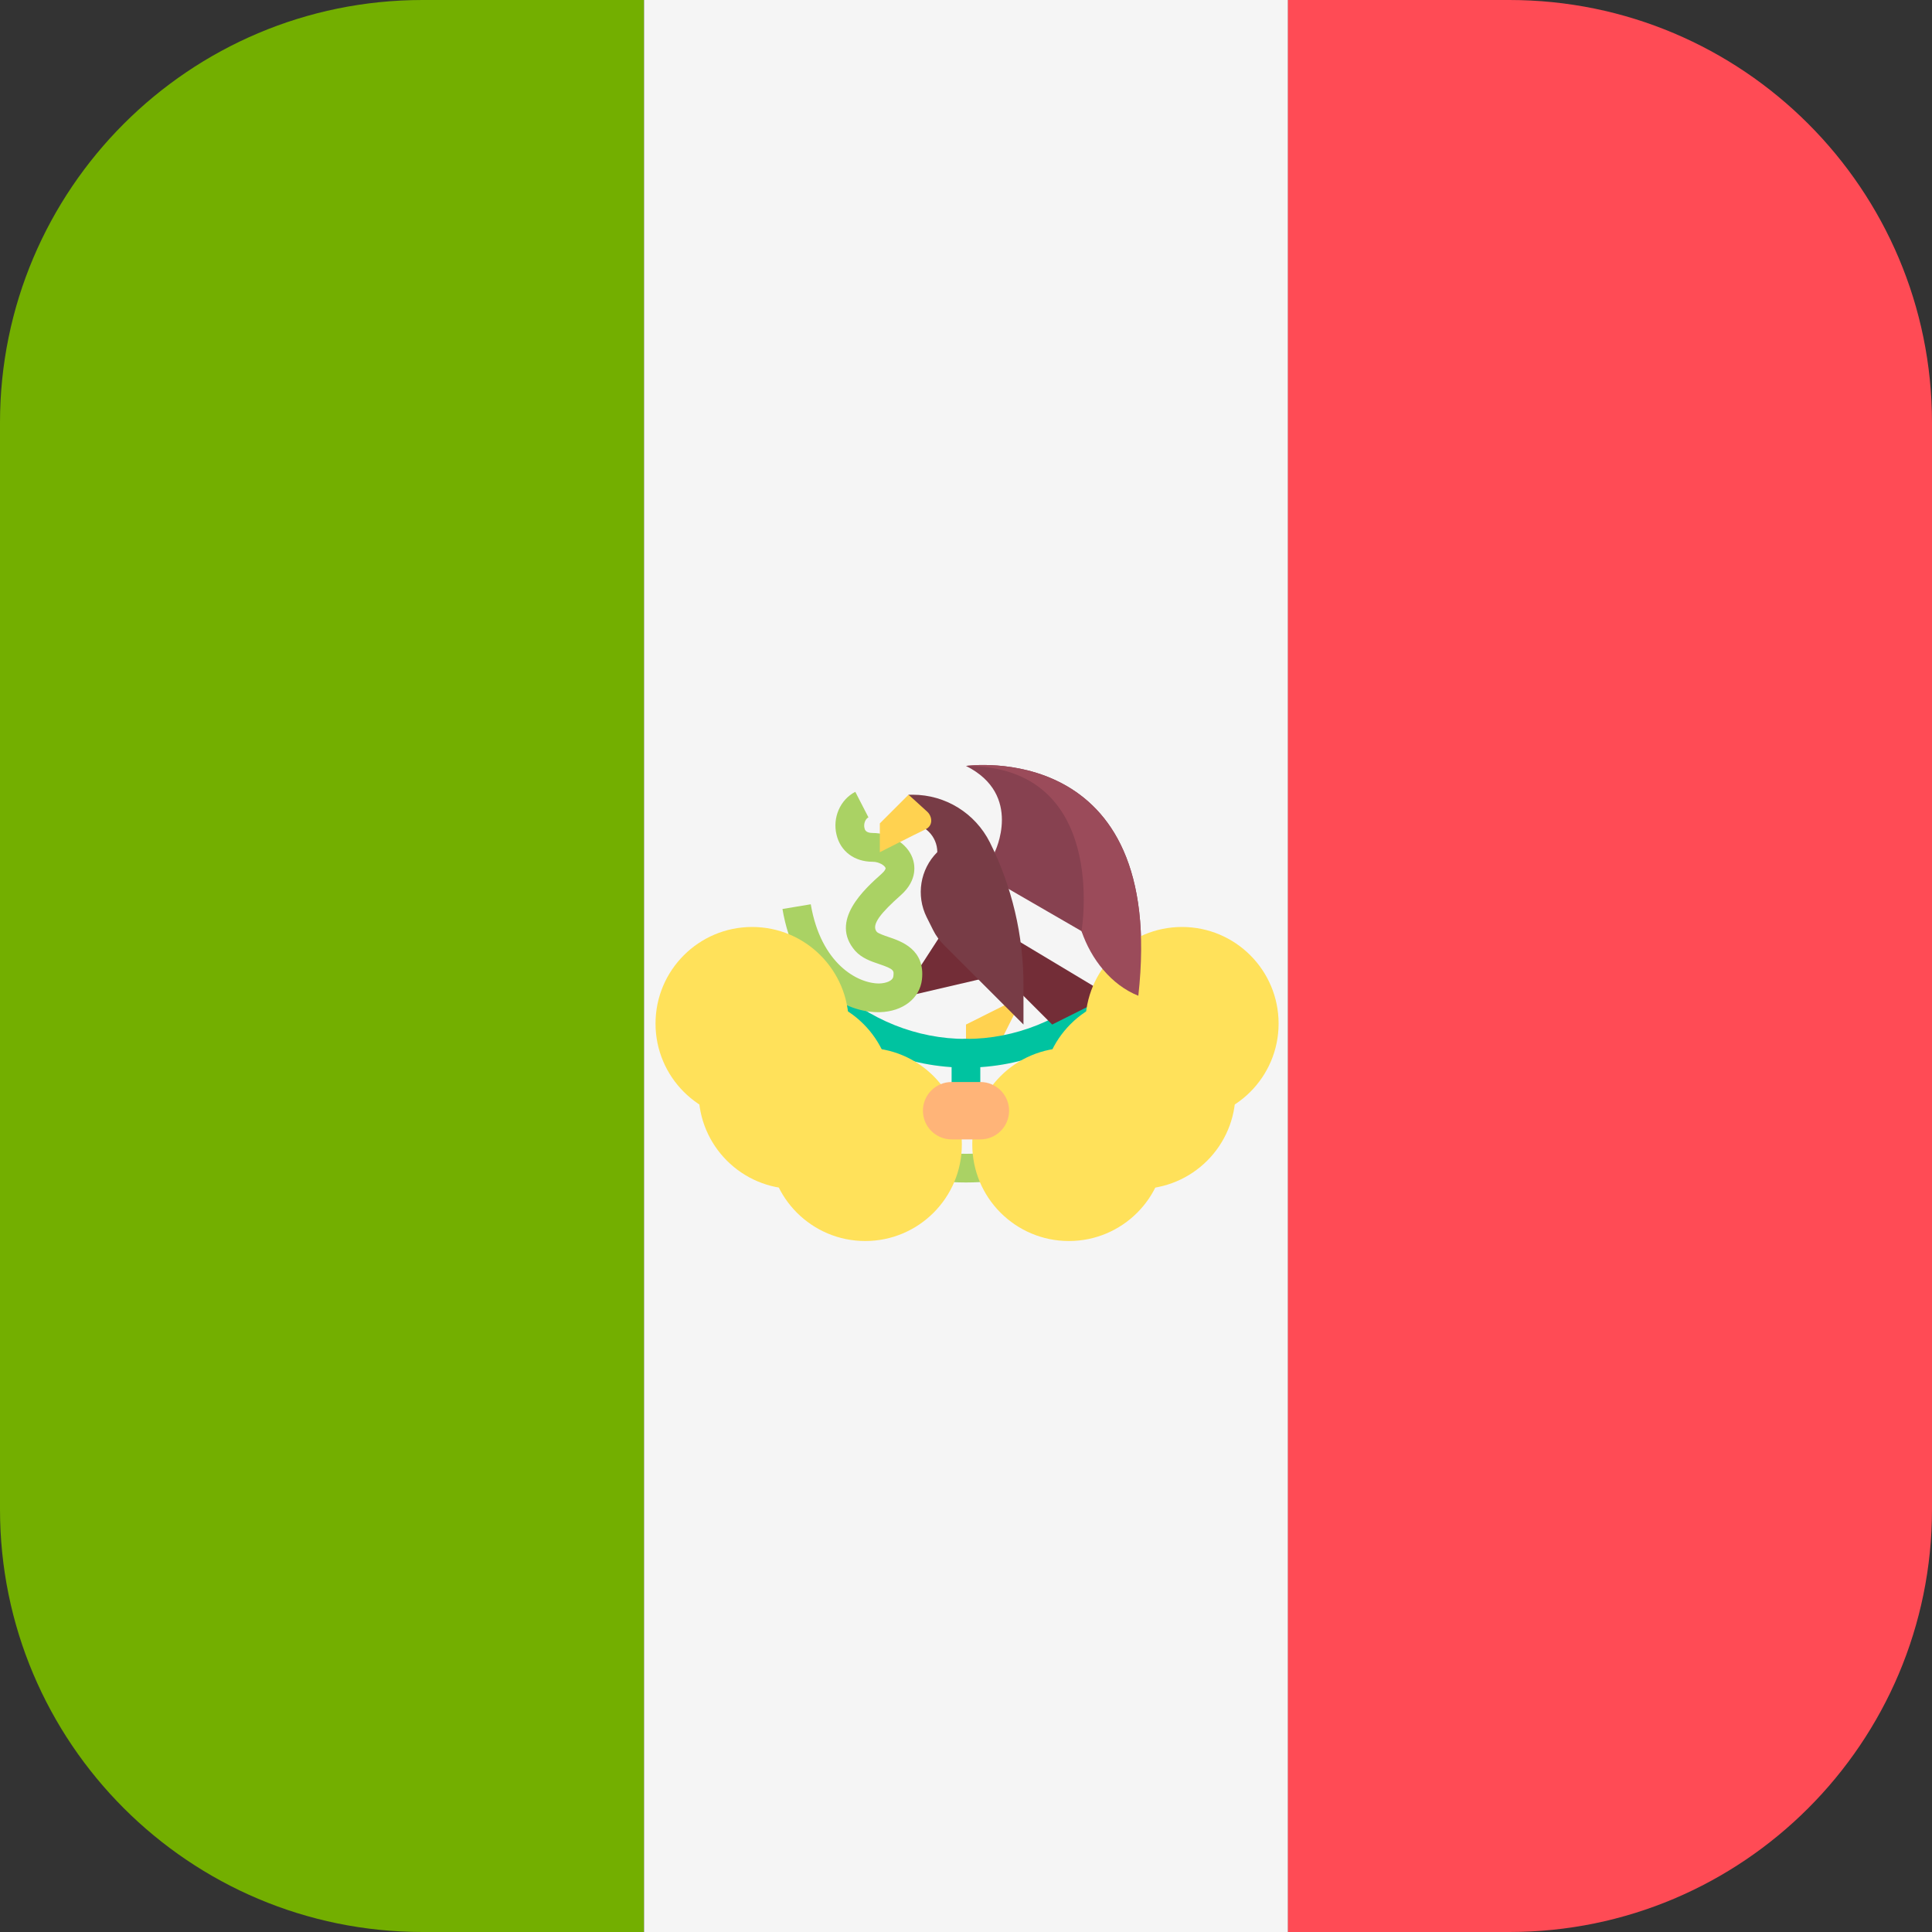 <?xml version="1.0" encoding="UTF-8"?>
<svg width="20px" height="20px" viewBox="0 0 20 20" version="1.1" xmlns="http://www.w3.org/2000/svg" xmlns:xlink="http://www.w3.org/1999/xlink">
    <rect x="0" y="0" width="20" height="20" fill="#333333" stroke="none"/>
    <title>mexico (1)</title>
    <g id="Raintree-Corporativo-ING" stroke="none" stroke-width="1" fill="none" fill-rule="evenodd">
        <g id="Raintree-|-Covid" transform="translate(-221, -1377)" fill-rule="nonzero">
            <g id="Group-15" transform="translate(31, 1365)">
                <g id="mexico-(1)" transform="translate(190, 12)">
                    <path d="M4.375,0 C1.959,0 0,1.959 0,4.375 L0,15.625 C0,18.041 1.959,20 4.375,20 L6.667,20 L6.667,0 L4.375,0 Z" id="Path" fill="#73AF00"></path>
                    <rect id="Rectangle" fill="#F5F5F5" x="6.667" y="0" width="6.667" height="20"></rect>
                    <path d="M15.625,0 L13.333,0 L13.333,20 L15.625,20 C18.041,20 20,18.041 20,15.625 L20,4.375 C20,1.959 18.041,0 15.625,0 Z" id="Path" fill="#FF4B55"></path>
                    <polygon id="Path" fill="#FFD250" points="10.595 10.308 10 10.606 10 10.903 10.297 10.903"></polygon>
                    <g id="Group" transform="translate(8.364, 10.16)" fill="#00C3A0">
                        <path d="M1.636,1.487 C1.553,1.487 1.487,1.42 1.487,1.338 L1.487,0.743 C1.487,0.661 1.553,0.595 1.636,0.595 C1.718,0.595 1.784,0.661 1.784,0.743 L1.784,1.338 C1.784,1.42 1.718,1.487 1.636,1.487 Z" id="Path"></path>
                        <path d="M1.636,0.892 C1.052,0.892 0.488,0.667 0.047,0.258 C-0.013,0.202 -0.016,0.108 0.04,0.047 C0.096,-0.013 0.19,-0.016 0.25,0.04 C0.635,0.398 1.127,0.595 1.636,0.595 C2.144,0.595 2.636,0.398 3.021,0.04 C3.081,-0.016 3.175,-0.013 3.231,0.047 C3.287,0.108 3.284,0.202 3.224,0.258 C2.784,0.667 2.22,0.892 1.636,0.892 Z" id="Path"></path>
                    </g>
                    <path d="M10,11.647 C9.619,11.647 9.25,11.535 8.932,11.324 L9.097,11.077 C9.634,11.433 10.366,11.433 10.903,11.077 L11.068,11.324 C10.75,11.535 10.381,11.647 10,11.647 Z" id="Path" fill="#00AADC"></path>
                    <polygon id="Path" fill="#732D37" points="9.765 9.639 9.436 10.147 9.38 10.315 10.235 10.116"></polygon>
                    <path d="M9.09,10.478 C8.697,10.478 8.225,10.147 8.1,9.41 L8.393,9.361 C8.497,9.973 8.874,10.181 9.101,10.181 C9.17,10.179 9.243,10.155 9.248,10.106 C9.255,10.047 9.257,10.033 9.101,9.98 C9.017,9.952 8.921,9.919 8.853,9.843 C8.582,9.532 8.95,9.203 9.127,9.045 C9.158,9.017 9.171,8.994 9.167,8.985 C9.158,8.959 9.099,8.921 9.034,8.921 C8.845,8.921 8.701,8.814 8.66,8.642 C8.616,8.465 8.698,8.277 8.854,8.197 L8.99,8.461 C8.954,8.48 8.939,8.534 8.949,8.572 C8.952,8.588 8.961,8.623 9.034,8.623 C9.216,8.623 9.389,8.731 9.445,8.879 C9.469,8.942 9.506,9.106 9.325,9.267 C9.129,9.441 9.012,9.573 9.077,9.647 C9.092,9.663 9.155,9.685 9.196,9.699 C9.33,9.744 9.579,9.828 9.544,10.14 C9.521,10.336 9.346,10.471 9.109,10.478 C9.103,10.478 9.096,10.478 9.09,10.478 Z" id="Path" fill="#AAD264"></path>
                    <path d="M10.297,8.822 C10.297,8.822 10.595,8.227 10,7.929 C10,7.929 12.082,7.632 11.784,10.308 L11.784,10.308 C11.589,10.152 11.299,9.867 11.196,9.639 L10.297,9.119 L10.297,8.822 L10.297,8.822 L10.297,8.822 Z" id="Path" fill="#874150"></path>
                    <path d="M10,9.416 L11.487,10.308 C11.487,10.308 11.487,10.308 10.892,10.606 L10,9.714 L10,9.416 Z" id="Path" fill="#732D37"></path>
                    <path d="M9.405,8.524 L9.405,8.524 C9.569,8.524 9.703,8.657 9.703,8.822 L9.702,8.822 C9.525,8.999 9.481,9.27 9.593,9.495 L9.66,9.629 C9.688,9.685 9.725,9.736 9.77,9.781 L10.595,10.606 L10.595,10.195 C10.595,9.683 10.476,9.178 10.247,8.72 L10.247,8.72 C10.095,8.418 9.787,8.227 9.449,8.227 L9.405,8.227 L9.405,8.524 L9.405,8.524 Z" id="Path" fill="#783C46"></path>
                    <path d="M9.405,8.227 L9.108,8.524 L9.108,8.822 C9.108,8.822 9.462,8.642 9.581,8.585 C9.664,8.545 9.649,8.451 9.601,8.405 C9.564,8.37 9.405,8.227 9.405,8.227 Z" id="Path" fill="#FFD250"></path>
                    <path d="M10,12.241 C8.606,12.241 7.472,11.107 7.472,9.714 L7.77,9.714 C7.77,10.944 8.77,11.944 10,11.944 C11.23,11.944 12.23,10.944 12.23,9.714 L12.528,9.714 C12.528,11.107 11.394,12.241 10,12.241 Z" id="Path" fill="#AAD264"></path>
                    <g id="Group" transform="translate(7.584, 10.394)" fill="#FFE15A">
                        <circle id="Oval" cx="0.202" cy="0.202" r="1"></circle>
                        <circle id="Oval" cx="0.648" cy="0.914" r="1"></circle>
                        <circle id="Oval" cx="1.373" cy="1.453" r="1"></circle>
                        <circle id="Oval" cx="4.652" cy="0.202" r="1"></circle>
                        <circle id="Oval" cx="4.206" cy="0.914" r="1"></circle>
                        <circle id="Oval" cx="3.481" cy="1.453" r="1"></circle>
                    </g>
                    <path d="M10.149,11.795 L9.851,11.795 C9.687,11.795 9.554,11.662 9.554,11.498 L9.554,11.498 C9.554,11.334 9.687,11.201 9.851,11.201 L10.149,11.201 C10.313,11.201 10.446,11.334 10.446,11.498 L10.446,11.498 C10.446,11.662 10.313,11.795 10.149,11.795 Z" id="Path" fill="#FFB478"></path>
                    <path d="M11.196,9.639 C11.295,9.931 11.505,10.197 11.784,10.308 L11.784,10.308 C12.082,7.632 10,7.929 10,7.929 C11.487,7.929 11.196,9.639 11.196,9.639 Z" id="Path" fill="#9B4B5A"></path>
                </g>
            </g>
        </g>
    </g>
</svg>